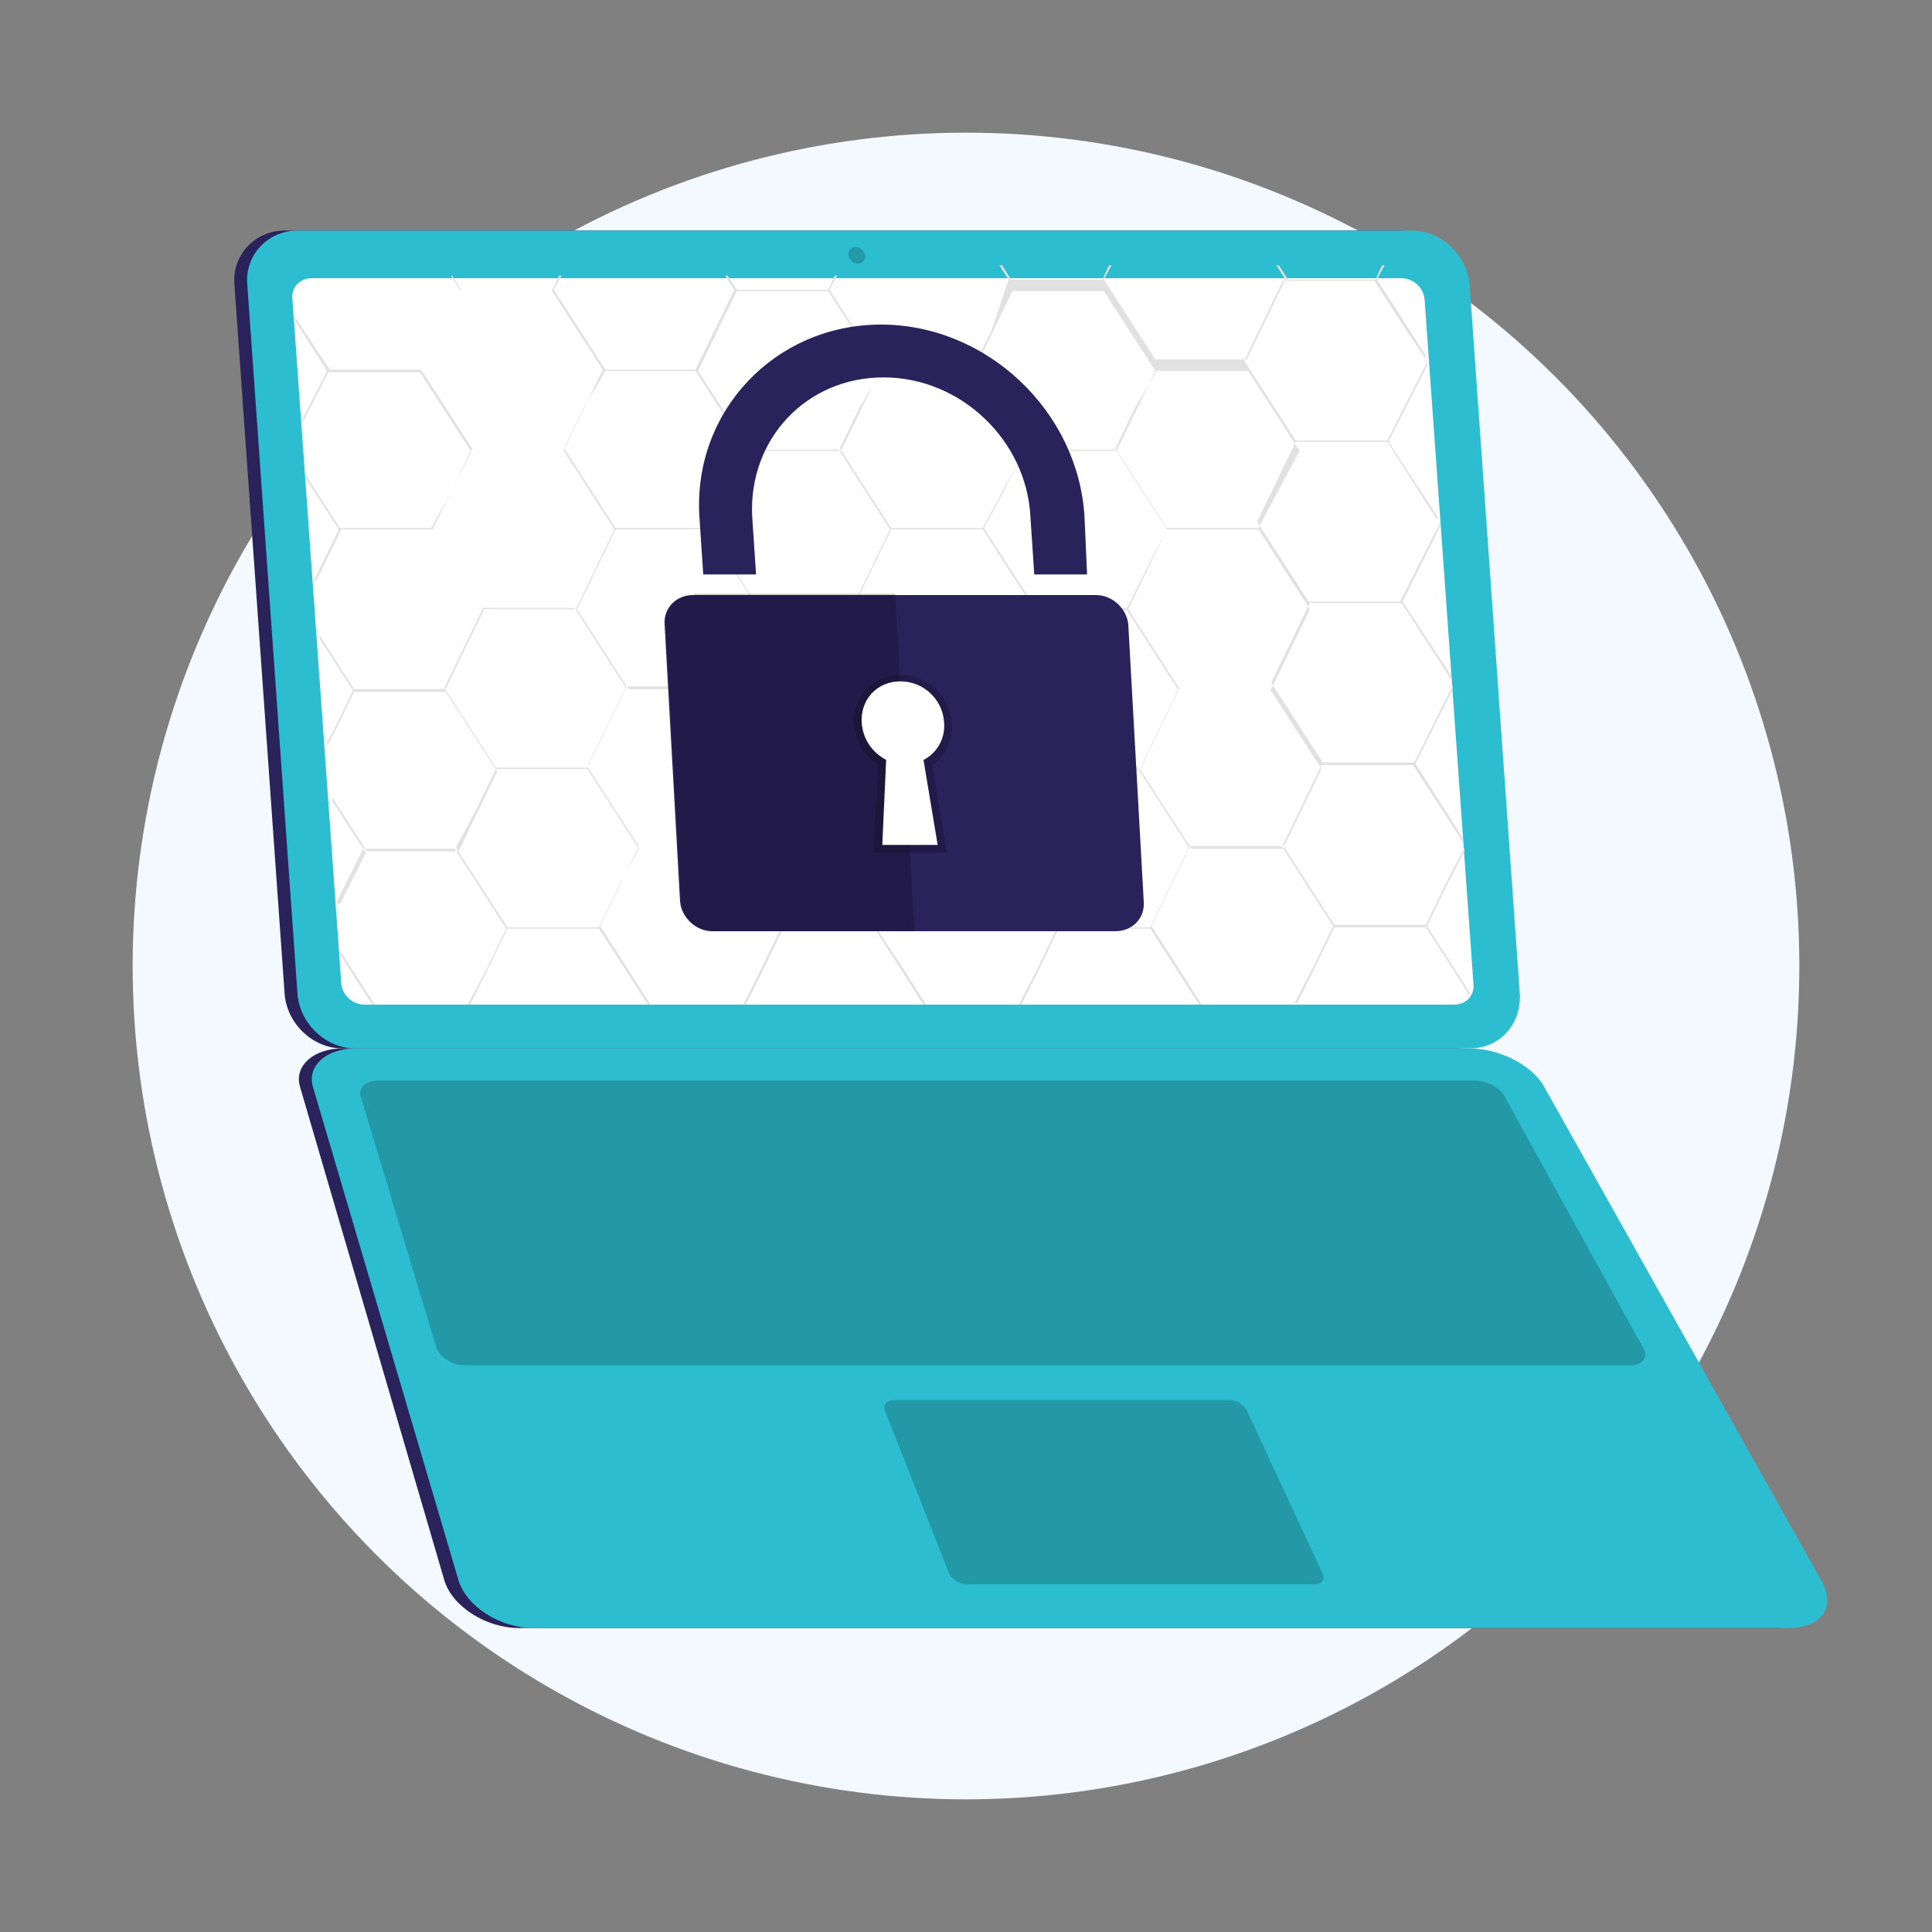 <?xml version="1.0" encoding="utf-8"?>
<!-- Generator: Adobe Illustrator 23.1.0, SVG Export Plug-In . SVG Version: 6.00 Build 0)  -->
<svg version="1.1" id="Layer_1" xmlns="http://www.w3.org/2000/svg" xmlns:xlink="http://www.w3.org/1999/xlink" x="0px" y="0px"
	 viewBox="0 0 150 150" style="enable-background:new 0 0 150 150;" xml:space="preserve">
<rect x="0" y="0" width="150" height="150" fill="#808080" stroke="none"/>
<style type="text/css">
	.st0{fill:#F3F9FF;}
	.st1{fill:#2A225B;}
	.st2{fill:#2CBED0;}
	.st3{fill:#FFFFFF;}
	.st4{opacity:0.2;}
	.st5{fill:none;}
	.st6{fill:#E1E1E1;}
</style>
<circle class="st0" cx="75" cy="75" r="64.7"/>
<g>
	<g>
		<g>
			<path class="st1" d="M113,81.4H26.6c-2.3,0-4.3-1.9-4.5-4.2l-3.9-55.1c-0.2-2.3,1.6-4.2,3.9-4.2h86.5c2.3,0,4.3,1.9,4.5,4.2
				l3.9,55.1C117.1,79.6,115.3,81.4,113,81.4z"/>
			<path class="st1" d="M137.8,126.4H40.3c-2.6,0-5.2-1.7-5.8-3.7L23.3,84.4c-0.5-1.6,1-3,3.3-3H113c2.3,0,4.9,1.3,5.8,3l21.5,38.3
				C141.5,124.8,140.4,126.4,137.8,126.4z"/>
		</g>
		<g>
			<g>
				<path class="st2" d="M114.1,81.4H27.6c-2.3,0-4.3-1.9-4.5-4.2l-3.9-55.1c-0.2-2.3,1.6-4.2,3.9-4.2h86.5c2.3,0,4.3,1.9,4.5,4.2
					l3.9,55.1C118.1,79.6,116.4,81.4,114.1,81.4z"/>
			</g>
			<path class="st3" d="M28.3,78c-0.9,0-1.7-0.7-1.8-1.6l-3.8-53.2c-0.1-0.9,0.6-1.6,1.5-1.6h84.6c0.9,0,1.7,0.7,1.8,1.6l3.8,53.2
				c0.1,0.9-0.6,1.6-1.5,1.6H28.3z"/>
			<ellipse transform="matrix(0.695 -0.719 0.719 0.695 6.068 53.873)" class="st4" cx="66.5" cy="19.8" rx="0.6" ry="0.7"/>
		</g>
		<g>
			<g>
				<path class="st2" d="M138.8,126.4H41.4c-2.6,0-5.2-1.7-5.8-3.7L24.3,84.4c-0.5-1.6,1-3,3.3-3h86.5c2.3,0,4.9,1.3,5.8,3
					l21.5,38.3C142.6,124.8,141.4,126.4,138.8,126.4z"/>
			</g>
			<path class="st4" d="M36.1,106c-1,0-1.9-0.6-2.2-1.3L28,85.1c-0.2-0.6,0.4-1.2,1.3-1.2h85.2c0.9,0,1.9,0.5,2.3,1.2l10.8,19.6
				c0.4,0.7-0.1,1.3-1,1.3H36.1z"/>
			<path class="st4" d="M75.1,123c-0.6,0-1.2-0.4-1.4-0.8l-5-12.7c-0.2-0.4,0.2-0.8,0.7-0.8h26c0.6,0,1.2,0.4,1.4,0.8l5.9,12.7
				c0.2,0.5-0.1,0.8-0.7,0.8H75.1z"/>
		</g>
	</g>
	<g>
		<polygon class="st5" points="65.3,34.9 67.3,38 69.3,41 76.3,41 77.9,38 79.4,34.9 77.4,31.9 75.4,28.8 68.4,28.8 66.8,31.9 		"/>
		<polygon class="st5" points="79.5,34.8 86.6,34.8 88.1,31.8 89.7,28.7 87.7,25.7 85.7,22.6 78.6,22.6 77.1,25.7 75.6,28.7 
			77.5,31.8 		"/>
		<polygon class="st5" points="91.6,53.5 90,56.6 88.5,59.6 90.5,62.7 92.5,65.7 99.5,65.7 101.1,62.7 102.6,59.6 100.6,56.6 
			98.6,53.5 		"/>
		<polygon class="st5" points="90.7,41.2 89.1,44.2 87.6,47.3 89.6,50.3 91.6,53.4 98.6,53.4 100.2,50.3 101.7,47.3 99.7,44.2 
			97.7,41.2 		"/>
		<polygon class="st5" points="86.7,34.9 88.7,38 90.7,41 97.7,41 99.3,38 100.8,34.9 98.8,31.9 96.8,28.8 89.8,28.8 88.2,31.9 		
			"/>
		<polygon class="st5" points="44.7,47.2 46.2,44.2 47.7,41.1 45.8,38 43.8,35 36.7,35 35.2,38 33.6,41.1 35.6,44.2 37.6,47.2 		"/>
		<polygon class="st5" points="43.9,34.9 45.9,38 47.9,41 54.9,41 56.5,38 58,34.9 56,31.9 54,28.8 47,28.8 45.4,31.9 		"/>
		<polygon class="st5" points="39.4,71.9 46.5,71.9 48,68.9 49.5,65.8 47.5,62.8 45.6,59.7 38.5,59.7 37,62.8 35.4,65.8 37.4,68.9 
					"/>
		<polygon class="st5" points="58.1,34.8 65.2,34.8 66.7,31.8 68.3,28.7 66.3,25.7 64.3,22.6 57.2,22.6 55.7,25.7 54.1,28.7 
			56.1,31.8 		"/>
		<polygon class="st5" points="45.6,59.6 47.1,56.5 48.6,53.5 46.7,50.4 44.7,47.4 37.6,47.4 36.1,50.4 34.5,53.5 36.5,56.5 
			38.5,59.6 		"/>
		<polygon class="st5" points="69.3,41.2 67.7,44.2 66.2,47.3 68.2,50.3 70.2,53.4 77.2,53.4 78.8,50.3 80.3,47.3 78.3,44.2 
			76.3,41.2 		"/>
		<polygon class="st5" points="78.9,50.4 77.3,53.5 79.3,56.5 81.3,59.6 88.4,59.6 89.9,56.5 91.5,53.5 89.5,50.4 87.5,47.4 
			80.4,47.4 		"/>
		<polygon class="st5" points="66.1,47.4 59,47.4 57.5,50.4 55.9,53.5 57.9,56.5 59.9,59.6 67,59.6 68.5,56.5 70,53.5 68.1,50.4 		
			"/>
		<polygon class="st5" points="43.8,34.8 45.3,31.8 46.8,28.7 44.9,25.7 42.9,22.6 35.8,22.6 34.3,25.7 32.7,28.7 34.7,31.8 
			36.7,34.8 		"/>
		<polygon class="st5" points="59.8,59.6 57.8,56.6 55.8,53.5 48.8,53.5 47.2,56.6 45.7,59.6 47.7,62.7 49.7,65.7 56.7,65.7 
			58.2,62.7 		"/>
		<polygon class="st5" points="90.6,41.1 88.6,38 86.6,35 79.5,35 78,38 76.4,41.1 78.4,44.2 80.4,47.2 87.5,47.2 89,44.2 		"/>
		<polygon class="st5" points="88.4,59.7 81.3,59.7 79.8,62.8 78.2,65.8 80.2,68.9 82.2,71.9 89.3,71.9 90.8,68.9 92.3,65.8 
			90.4,62.8 		"/>
		<polygon class="st5" points="67,59.7 59.9,59.7 58.4,62.8 56.8,65.8 58.8,68.9 60.8,71.9 67.9,71.9 69.4,68.9 70.9,65.8 69,62.8 
					"/>
		<polygon class="st5" points="81.2,59.6 79.2,56.6 77.2,53.5 70.2,53.5 68.6,56.6 67.1,59.6 69.1,62.7 71.1,65.7 78.1,65.7 
			79.7,62.7 		"/>
		<polygon class="st5" points="65.2,35 58.1,35 56.6,38 55,41.1 57,44.2 59,47.2 66.1,47.2 67.6,44.2 69.1,41.1 67.2,38 		"/>
		<polygon class="st5" points="47.9,41.2 46.3,44.2 44.8,47.3 46.8,50.3 48.8,53.4 55.8,53.4 57.4,50.3 58.9,47.3 56.9,44.2 
			54.9,41.2 		"/>
		<path class="st6" d="M26.1,70.1l2.1-4.2h7.1l2,3.1l2,3.1l-1.5,3.1L36.3,78h0.2l1.4-2.8l1.5-3.1h7.1l2,3.1l1.8,2.8h0.2L48.6,75
			l-2-3.1l1.5-3.1l1.5-3.1h7.1l2,3.1l2,3.1l-1.5,3.1L57.7,78h0.2l1.4-2.8l1.5-3.1h7.1l2,3.1l1.8,2.8h0.2L70,75L68,72l1.5-3.1
			l1.5-3.1h7.1l2,3.1l2,3.1l-1.5,3.1L79.1,78h0.2l1.4-2.8l1.5-3.1h7.1l2,3.1l1.8,2.8h0.2L91.4,75l-2-3.1l1.5-3.1l1.5-3.1h7.1l2,3.1
			l2,3.1l-1.5,3.1l-1.5,2.9h0.2l1.4-2.8l1.5-3.1h7.1l2,3.1l1.4,2.2c0,0,0.1-0.1,0.1-0.1l-1.4-2.2l-2-3.1l1.5-3.1l1.4-2.7l0-0.3
			l-1.5,2.9l-1.5,3.1h-7.1l-2-3.1l-2-3.1l1.5-3.1l1.5-3.1h7.1l3.9,6l0-0.3l-3.7-5.8l2.9-5.8l0-0.3l-3,6h-7.1l-2-3.1l-2-3.1l1.5-3.1
			l1.5-3.1h7.1l3.9,6l0-0.3l-3.8-5.8l2.9-5.8l0-0.3l-3.1,6.1h-7.1l-2-3.1l-2-3.1l1.5-3.1l1.5-3.1h7.1l3.9,6.1l0-0.3l-3.8-5.8l3-5.9
			l0-0.3l-3.1,6.1h-7.1l-2-3.1l-2-3.1l1.5-3.1l1.5-3.1h7.1l2,3.1l2,3l0-0.3l-1.8-2.8l-2-3.1l0.6-1.1h-0.2l-0.5,1.1H100l-0.7-1.1
			h-0.2l0.7,1.1l-1.5,3.1l-1.5,3.1h-7.1l-2-3.1l-2-3.1l0.6-1.1h-0.2l-0.5,1.1h-7.1l-0.7-1.1h-0.2l0.7,1.1L77,25.6l-1.5,3.1h-7.1
			l-2-3.1l-2-3.1l0.6-1.1h-0.2l-0.5,1.1h-7.1l-0.7-1.1h-0.2l0.7,1.1l-1.5,3.1L54,28.7H47l-2-3.1l-2-3.1l0.6-1.1h-0.2l-0.5,1.1h-7.1
			l-0.7-1.1H35l0.7,1.1l-1.5,3.1l-1.5,3.1h-7.1l-2.7-4.1l0,0.3l2.5,3.9l-2,3.9l0,0.3l2.1-4.1h7.1l2,3.1l2,3.1L35.1,38L33.5,41h-7.1
			l-2-3.1l-0.7-1.1l0,0.3l0.6,0.9l2,3.1l-1.5,3.1L24.4,45l0,0.3l0.6-1.1l1.5-3.1h7.1l2,3.1l2,3.1l-1.5,3.1l-1.5,3.1h-7.1l-2-3.1
			l-0.7-1.1l0,0.3l0.6,0.9l2,3.1l-1.5,3.1l-0.5,0.9l0,0.3l0.6-1.1l1.5-3.1h7.1l2,3.1l2,3.1l-1.5,3.1l-1.5,3.1h-7.1l-2.7-4.2l0,0.3
			l2.6,4l-2,4L26.1,70.1z M56.7,65.7h-7.1l-2-3.1l-2-3.1l1.5-3.1l1.5-3.1h7.1l2,3.1l2,3.1l-1.5,3.1L56.7,65.7z M87.5,47.2h-7.1
			l-2-3.1l-2-3.1L78,38l1.5-3.1h7.1l2,3.1l2,3.1L89,44.2L87.5,47.2z M87.5,47.4l2,3.1l2,3.1l-1.5,3.1l-1.5,3.1h-7.1l-2-3.1l-2-3.1
			l1.5-3.1l1.5-3.1H87.5z M78.3,44.2l2,3.1l-1.5,3.1l-1.5,3.1h-7.1l-2-3.1l-2-3.1l1.5-3.1l1.5-3.1h7.1L78.3,44.2z M70,53.5l-1.5,3.1
			L67,59.6h-7.1l-2-3.1l-2-3.1l1.5-3.1l1.5-3.1h7.1l2,3.1L70,53.5z M67.6,44.2l-1.5,3.1H59l-2-3.1l-2-3.1l1.5-3.1l1.5-3.1h7.1l2,3.1
			l2,3.1L67.6,44.2z M56.9,44.2l2,3.1l-1.5,3.1l-1.5,3.1h-7.1l-2-3.1l-2-3.1l1.5-3.1l1.5-3.1h7.1L56.9,44.2z M69.4,68.9l-1.5,3.1
			h-7.1l-2-3.1l-2-3.1l1.5-3.1l1.5-3.1H67l2,3.1l2,3.1L69.4,68.9z M78.1,65.7h-7.1l-2-3.1l-2-3.1l1.5-3.1l1.5-3.1h7.1l2,3.1l2,3.1
			l-1.5,3.1L78.1,65.7z M90.8,68.9l-1.5,3.1h-7.1l-2-3.1l-2-3.1l1.5-3.1l1.5-3.1h7.1l2,3.1l2,3.1L90.8,68.9z M100.6,56.6l2,3.1
			l-1.5,3.1l-1.5,3.1h-7.1l-2-3.1l-2-3.1l1.5-3.1l1.5-3.1h7.1L100.6,56.6z M99.7,44.2l2,3.1l-1.5,3.1l-1.5,3.1h-7.1l-2-3.1l-2-3.1
			l1.5-3.1l1.5-3.1h7.1L99.7,44.2z M89.8,28.8h7.1l2,3.1l2,3.1L99.3,38L97.7,41h-7.1l-2-3.1l-2-3.1l1.5-3.1L89.8,28.8z M77.1,25.7
			l1.5-3.1h7.1l2,3.1l2,3.1l-1.5,3.1l-1.5,3.1h-7.1l-2-3.1l-2-3.1L77.1,25.7z M68.4,28.8h7.1l2,3.1l2,3.1L77.9,38L76.3,41h-7.1
			l-2-3.1l-2-3.1l1.5-3.1L68.4,28.8z M55.7,25.7l1.5-3.1h7.1l2,3.1l2,3.1l-1.5,3.1l-1.5,3.1h-7.1l-2-3.1l-2-3.1L55.7,25.7z M47,28.8
			H54l2,3.1l2,3.1L56.5,38L54.9,41h-7.1l-2-3.1l-2-3.1l1.5-3.1L47,28.8z M34.7,31.8l-2-3.1l1.5-3.1l1.5-3.1h7.1l2,3.1l2,3.1
			l-1.5,3.1l-1.5,3.1h-7.1L34.7,31.8z M35.6,44.2l-2-3.1l1.5-3.1l1.5-3.1h7.1l2,3.1l2,3.1l-1.5,3.1l-1.5,3.1h-7.1L35.6,44.2z
			 M36.5,56.5l-2-3.1l1.5-3.1l1.5-3.1h7.1l2,3.1l2,3.1l-1.5,3.1l-1.5,3.1h-7.1L36.5,56.5z M37,62.8l1.5-3.1h7.1l2,3.1l2,3.1L48,68.9
			l-1.5,3.1h-7.1l-2-3.1l-2-3.1L37,62.8z"/>
		<polygon class="st6" points="29.1,78 26.4,73.8 26.4,74.1 28.9,78 		"/>
	</g>
	<g>
		<path class="st1" d="M86.6,72.3H55.3c-1.3,0-2.4-1.1-2.5-2.3l-1.2-21.5c-0.1-1.3,0.9-2.3,2.2-2.3h31.3c1.3,0,2.4,1.1,2.5,2.3
			L88.8,70C88.9,71.3,87.9,72.3,86.6,72.3z"/>
		<path class="st4" d="M53.9,46.2c-1.3,0-2.3,1.1-2.2,2.3L52.9,70c0.1,1.3,1.2,2.3,2.5,2.3H71l-1.5-26.2H53.9z"/>
		<path class="st4" d="M67.8,66.2l0.4-6.8c-1.1-0.7-1.8-1.9-1.9-3.2c-0.1-2.1,1.5-3.8,3.6-3.8c2.1,0,3.9,1.7,4,3.8
			c0.1,1.3-0.5,2.5-1.5,3.2l1.1,6.8H67.8z"/>
		<path class="st3" d="M73.3,56.1c-0.1-1.8-1.6-3.2-3.4-3.2c-1.8,0-3.1,1.4-3,3.2c0.1,1.3,0.8,2.3,1.9,2.9l-0.3,6.6h4.3L71.7,59
			C72.7,58.5,73.4,57.4,73.3,56.1z"/>
		<path class="st1" d="M84.4,44.6h-4.1L80,40.1c-0.3-5.9-5.4-10.8-11.4-10.8s-10.5,4.8-10.2,10.8l0.3,4.5h-4.1l-0.3-4.5
			c-0.5-8.2,5.9-14.9,14.1-14.9c8.2,0,15.3,6.7,15.8,14.9L84.4,44.6z"/>
	</g>
</g>
</svg>
